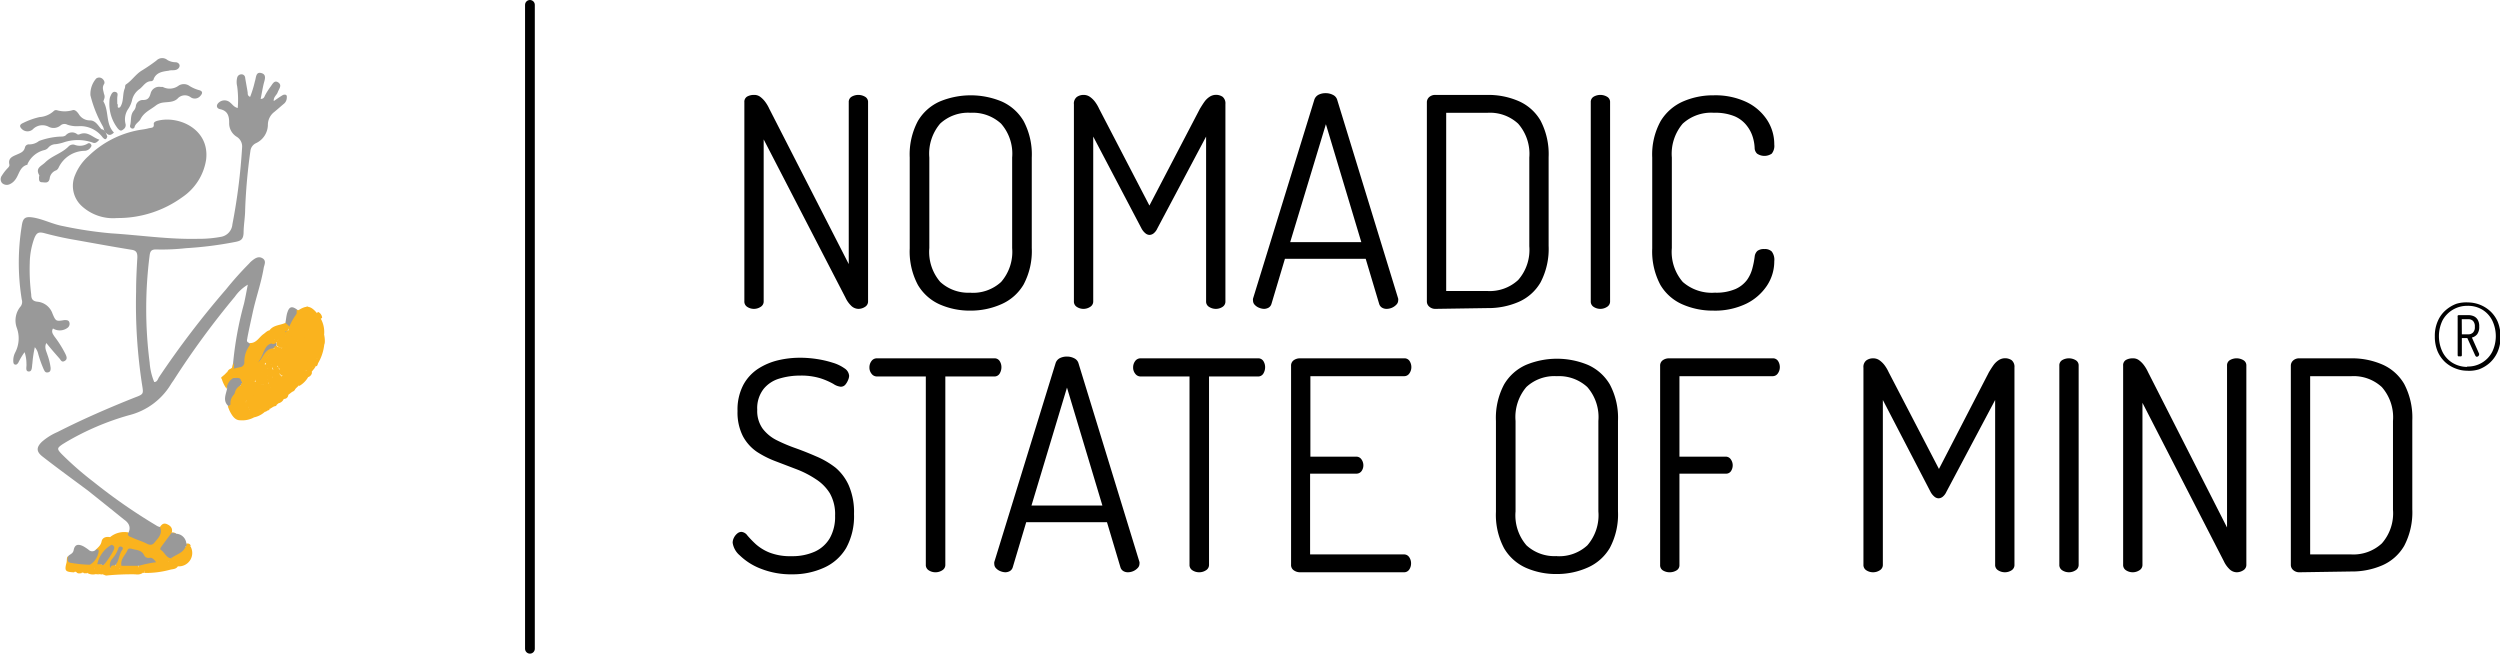 <svg xmlns="http://www.w3.org/2000/svg" viewBox="0 0 256.26 67"><defs><style>.cls-1{fill:none;stroke:#000;stroke-linecap:round;stroke-miterlimit:10;}.cls-2{fill:#fab31e;}.cls-3{fill:#999;}</style></defs><g id="Capa_2" data-name="Capa 2"><g id="Capa_2-2" data-name="Capa 2"><line class="cls-1" x1="54.32" y1="0.5" x2="54.32" y2="66.5"></line><path class="cls-2" d="M13.18,54.58c.12.45.59.33.87.54a7.54,7.54,0,0,0,1,.45.53.53,0,0,0,.79-.22A3.07,3.07,0,0,0,16.41,54c.18-.26.37-.42.71-.27s.59.39.5.82-.33.64-.52.94c-.47.71-.48.73.16,1.35a3.15,3.15,0,0,1,.35.38c.06.35-.31.31-.34.36s.48,0,.31-.4c.32-.52,1-.64,1.33-1.14a.29.29,0,0,1,.18,0c.1,0,.19.11.31.06l.15-.05a1.37,1.37,0,0,1-1.32,2l0,0v0c-.17.29-.49.28-.76.34a9.45,9.45,0,0,1-2.65.34.22.22,0,0,1,0-.18c0-.19,0-.25-.22-.18a.67.67,0,0,1-.2,0,.27.27,0,0,1-.16-.41c.4-.42,1-.27,1.55-.46a2.58,2.58,0,0,1-1.32-.69c-.64-.57-1.18-.42-1.57.34a2.49,2.49,0,0,0-.22.84.44.44,0,0,1-.22.34c-.2,0-.31-.14-.47-.22a.48.48,0,0,1-.12-.16,4.85,4.85,0,0,1,.42-1.39,19.51,19.51,0,0,0-1,1.8c-.39.13-.54-.1-.62-.42,0-.49.4-.77.6-1.15s.35-.66,0-1a.57.57,0,0,1,0-.72A2.28,2.28,0,0,1,13.18,54.58Z"></path><path class="cls-2" d="M10.68,57.83c.17.19.23.57.63.42.07-.27.17-.48.51-.31L12,58l.25.27c.15,0,.17-.16.17-.28a1.62,1.62,0,0,1,1.77,0c0,.21.13.27.31.28s.13.29.15.45a1.05,1.05,0,0,1-.77.15,26.86,26.86,0,0,0-2.84.11.47.47,0,0,1-.42-.1c0-.14-.06-.07-.11,0h-.15a.33.33,0,0,1-.14-.48.8.8,0,0,1,.08-.16,3.07,3.07,0,0,1,.28-.35Z"></path><path class="cls-2" d="M7,57c0,.37.07.56.51.57a16.12,16.12,0,0,1,1.69.17c.15.21.67.13.47.6-.23.18-.53.22-.76.42l-.31,0c-.08-.19-.16-.18-.26,0-.17,0-.35.07-.49-.09s-.17-.07-.26,0c-.9-.05-1-.15-.77-1C6.88,57.37,6.8,57.12,7,57Z"></path><path class="cls-2" d="M9.65,58.27c0-.22-.1-.3-.31-.29s-.17-.14-.13-.28a2.31,2.31,0,0,0,.73-1.33l-.14,0c.24-.26.53-.45.61-.86s.46-.53.87-.45a1.23,1.23,0,0,0,.16.77c-.21.5-.7.76-1,1.22a3,3,0,0,0-.39.75c-.12.22.1.55-.23.68A.25.25,0,0,1,9.65,58.27Z"></path><path class="cls-2" d="M9.65,58.27l.16.15a.3.3,0,0,1,0,.43,1.13,1.13,0,0,1-.88-.13C9,58.23,9.31,58.25,9.65,58.27Z"></path><path class="cls-2" d="M9.8,58.85c0-.14,0-.29,0-.43.29-.14-.18-.48.16-.6a.32.32,0,0,1,.37,0c.21.14-.13.35.06.49l0,0a.94.94,0,0,0-.28.57Z"></path><path class="cls-2" d="M7.6,58.56a1.13,1.13,0,0,1,.12-.18c.11-.1.21-.36.37-.15s-.11.27-.23.37Z"></path><path class="cls-2" d="M8.35,58.69c-.07-.27.07-.52.3-.45s-.12.29,0,.46Z"></path><path class="cls-2" d="M10.1,58.86c-.15-.31-.06-.51.28-.57,0,.19-.14.38,0,.57Z"></path><path class="cls-2" d="M14.68,58.73c-.18-.1-.17-.27-.15-.45h0c.33-.15.4,0,.29.28a.53.53,0,0,0,0,.13Z"></path><path class="cls-2" d="M19.05,56l.06-.29c.22,0,.4,0,.44.29l-.07.06a.51.51,0,0,1-.4,0Z"></path><path class="cls-2" d="M10.54,58.87c0-.14,0-.29.2-.34,0,0,.07,0,.08.08s-.05.22-.17.28A.14.14,0,0,1,10.54,58.87Z"></path><path class="cls-2" d="M18.06,54.72c-.17,0-.35.1-.43-.14A.5.5,0,0,1,18.06,54.72Z"></path><path class="cls-2" d="M17.59,57.23c.27,0,.26.1.11.3s-.64.27-.77.64c-.07-.53.48-.61.67-.94Z"></path><path class="cls-2" d="M14.81,58.57c0-.2-.08-.31-.29-.28,0-.43.28-.28.44-.14S15,58.46,14.81,58.57Z"></path><path class="cls-2" d="M16.43,58.22a.22.22,0,0,1-.25.19c-.08,0-.14,0-.14-.13a.24.24,0,0,1,.22-.24C16.37,58,16.41,58.12,16.43,58.22Z"></path><path class="cls-2" d="M19.08,56.06c.14,0,.28-.13.4,0s0,.28-.11.3S19.17,56.18,19.08,56.06Z"></path><path class="cls-2" d="M18.21,58a.25.25,0,0,1-.1-.41s.1,0,.12,0,0,.26,0,.39Z"></path><path class="cls-2" d="M12.28,58.26c-.18,0-.25-.11-.25-.27C12.27,57.94,12.3,58.07,12.28,58.26Z"></path><path class="cls-2" d="M10.39,57.84l.28,0a.35.35,0,0,1-.27.44C10.16,58.13,10.16,58,10.39,57.84Z"></path><path class="cls-2" d="M13.29,58.59c0,.11-.12.13-.22.11s-.13-.07-.07-.14a.3.3,0,0,1,.17-.1C13.26,58.44,13.29,58.5,13.29,58.59Z"></path><path class="cls-3" d="M13.18,54.58c.26-.57,0-1-.45-1.31-1.24-1-2.48-2-3.74-3C7.46,49.13,5.9,48,4.36,46.8c-.64-.5-.66-.93-.07-1.51a6,6,0,0,1,1.59-1c2.57-1.31,5.22-2.46,7.9-3.53,1-.37.93-.38.77-1.41a54.37,54.37,0,0,1-.6-9.45c0-1.18.06-2.35.13-3.53,0-.48-.11-.7-.61-.77-1.91-.31-3.82-.66-5.72-1-1.07-.18-2.12-.41-3.16-.69-.63-.17-.84-.07-1.08.53a7.74,7.74,0,0,0-.46,2.52,20.5,20.5,0,0,0,.15,3.23c0,.42.13.7.68.74a1.82,1.82,0,0,1,1.51,1.24c.33.77.36.78,1.21.64.23,0,.4,0,.49.18a.5.5,0,0,1-.15.6,1.33,1.33,0,0,1-1.51.08c-.2.35,0,.58.15.82a11.3,11.3,0,0,1,1.13,1.8c.12.26.23.53-.08.71s-.4-.1-.53-.25c-.45-.51-.88-1-1.35-1.59-.23.46,0,.83.11,1.2a6.19,6.19,0,0,1,.33,1.35c0,.19,0,.41-.27.46s-.33-.1-.43-.29a11.6,11.6,0,0,1-.57-1.59,1.59,1.59,0,0,0-.35-.7,11.53,11.53,0,0,0-.25,1.66c-.06.32,0,.85-.38.83s-.19-.51-.23-.79a3.61,3.61,0,0,0-.19-1.19,6.88,6.88,0,0,0-.64,1.07c-.09.13-.17.24-.34.2s-.17-.23-.18-.36a1.81,1.81,0,0,1,.22-.92,3.13,3.13,0,0,0,.14-2.49,2.23,2.23,0,0,1,.41-2.21.78.78,0,0,0,.1-.69,23.55,23.55,0,0,1,0-7.54c.12-.86.38-1,1.25-.85,1,.18,1.94.68,3,.87a41,41,0,0,0,4.93.74c3,.19,5.9.63,8.88.56a12.26,12.26,0,0,0,2.34-.2A1.41,1.41,0,0,0,23.82,23a60.59,60.59,0,0,0,1-7.94A1.16,1.16,0,0,0,24.23,14a1.63,1.63,0,0,1-.74-1.43c0-.65-.13-1.21-.93-1.38-.4-.08-.43-.45-.09-.71a.86.86,0,0,1,1.14.05c.22.17.37.45.76.54a10.29,10.29,0,0,0-.06-2.23,1.83,1.83,0,0,1,0-.87.44.44,0,0,1,.42-.35.37.37,0,0,1,.4.35c.08.51.18,1,.26,1.52,0,.17,0,.34.25.44a11.35,11.35,0,0,0,.49-1.6c.13-.35.07-1,.66-.84s.33.71.23,1.14-.2,1-.3,1.51c.38,0,.39-.29.5-.46a7.11,7.11,0,0,1,.47-.74c.22-.26.4-.78.83-.49s.07.67-.05,1-.44.47-.41.91c.32-.21.6-.42.89-.59a.41.41,0,0,1,.35-.05c.14.07.1.25.09.4a.82.82,0,0,1-.33.55c-.32.27-.63.55-.95.81a1.66,1.66,0,0,0-.65,1.26,2.11,2.11,0,0,1-1.23,1.94,1,1,0,0,0-.56.78,57.58,57.58,0,0,0-.54,6c0,.78-.15,1.56-.16,2.35s-.34.89-.91,1a37.79,37.79,0,0,1-5,.63,22.61,22.61,0,0,1-3.08.13c-.45,0-.58.17-.64.59a43.08,43.08,0,0,0,0,11,6.28,6.28,0,0,0,.47,2c.31,0,.37-.31.49-.5a92.3,92.3,0,0,1,6.87-9,34.46,34.46,0,0,1,2.35-2.63c.07-.07.13-.15.2-.21.35-.3.74-.61,1.18-.35s.19.67.13,1c-.26,1.57-.81,3.07-1.14,4.63-.18.83-.37,1.67-.53,2.51,0,.16-.15.39.11.51a.26.26,0,0,1,.12.42A3.66,3.66,0,0,0,25.24,37c-.16.8-.48,1-1.35.83a.86.86,0,0,1,0-.57,35.54,35.54,0,0,1,1.12-6.13c.14-.61.25-1.23.39-1.95a4.31,4.31,0,0,0-1.33,1.24,84.82,84.82,0,0,0-6.28,8.57c-.1.14-.2.28-.29.43a7,7,0,0,1-4.31,3.15,27.32,27.32,0,0,0-6.46,2.77l-.31.19c-.58.4-.6.48-.11,1a32.76,32.76,0,0,0,3.26,2.85A57.31,57.31,0,0,0,16,53.85a1,1,0,0,0,.4.17c.31.69-.19,1.13-.55,1.58s-.71.16-1.07,0-.87-.31-1.28-.52C13.3,55,13,54.93,13.18,54.58Z"></path><path class="cls-3" d="M12,22.35a4.75,4.75,0,0,1-3.59-1.2,2.81,2.81,0,0,1-.71-3.21A5.23,5.23,0,0,1,9.07,16a10,10,0,0,1,5.13-2.66c.33-.06.67-.09,1-.18s.62,0,.56-.47c0-.22.31-.3.51-.34,2.15-.48,5.22.93,4.86,4a5.68,5.68,0,0,1-2.44,3.86A11.23,11.23,0,0,1,12,22.35Z"></path><path class="cls-3" d="M12.3,11c.42-.58.23-1.32.49-1.94.06-.13,0-.32.13-.41.62-.41,1-1.06,1.65-1.44a17.37,17.37,0,0,0,1.46-1,.83.83,0,0,1,1.13-.06,1.67,1.67,0,0,0,.84.23c.21,0,.41.16.41.35s-.16.38-.41.44-.49,0-.72.08c-.6.08-1.23.16-1.52.82,0,.11-.12.24-.25.25-.57,0-.8.49-1.18.79a1.91,1.91,0,0,0-.81,1.23,2.86,2.86,0,0,1-.36.8,1.89,1.89,0,0,0-.3,1.53.51.51,0,0,1-.2.58c-.21.17-.31.21-.57-.06a4.12,4.12,0,0,1-.87-2.85,1.25,1.25,0,0,1,.11-.5c.1-.22.22-.5.52-.41s.18.35.17.57,0,.43,0,.65C12.18,10.74,11.9,11.17,12.3,11Z"></path><path class="cls-3" d="M10.19,14.32c-.23.23-.41.43-.71.29a4.56,4.56,0,0,0-3,0,4.36,4.36,0,0,1-.78.17,1,1,0,0,0-.72.32.77.77,0,0,1-.42.28,2.56,2.56,0,0,0-1.74,1.43s0,.06,0,.07c-.83.2-.85,1.06-1.29,1.58a1.36,1.36,0,0,1-.51.41.7.7,0,0,1-.82-.12.62.62,0,0,1,0-.76,4.28,4.28,0,0,1,.48-.64c.13-.15.33-.29.28-.49-.14-.63.27-.8.73-1s.77-.3.88-.79A.41.41,0,0,1,3,14.8a1.59,1.59,0,0,0,1-.35A7.37,7.37,0,0,1,6.18,14c.19,0,.4,0,.56-.13a.85.85,0,0,1,1.19-.1.26.26,0,0,0,.21,0C9,13.4,9.48,14.1,10.19,14.32Z"></path><path class="cls-3" d="M16.47,8.91c.07,0,.15,0,.21,0a1.53,1.53,0,0,0,1.64-.14,1,1,0,0,1,1.12.05,3.7,3.7,0,0,0,.93.41c.41.09.44.32.15.62a.73.73,0,0,1-1,.1,1,1,0,0,0-1.33.17c-.43.39-1,.32-1.52.4a1.56,1.56,0,0,0-.74.33c-.55.42-1.19.68-1.53,1.37-.13.26-.5.43-.6.78a.21.21,0,0,1-.28.17.25.25,0,0,1-.19-.28c.15-.51,0-1.08.37-1.53a.91.91,0,0,0,.22-.45.72.72,0,0,1,.76-.66c.49,0,.63-.25.75-.64A.9.9,0,0,1,16.47,8.91Z"></path><path class="cls-3" d="M11,14c-.11.33-.23.35-.48.08a2.85,2.85,0,0,0-2.41-1.15,3,3,0,0,1-1.21-.15.62.62,0,0,0-.71.09A1.1,1.1,0,0,1,5,13a1.38,1.38,0,0,0-1.57.19.82.82,0,0,1-1.14.08c-.26-.23-.37-.47.07-.66A7.5,7.5,0,0,1,4.06,12a2.37,2.37,0,0,0,1.44-.61.34.34,0,0,1,.34-.09,2.83,2.83,0,0,0,1.58,0c.26-.1.49.16.65.39a1.31,1.31,0,0,0,1.15.65c.57,0,.83.53,1.17.9C10.77,13.31,10.87,13.63,11,14Z"></path><path class="cls-3" d="M10.53,12.93A12.35,12.35,0,0,1,9.27,9.77a2.41,2.41,0,0,1,.59-1.72.51.51,0,0,1,.61,0c.18.14.32.38.19.58-.22.36-.06.65,0,1a.65.65,0,0,1,0,.56c0,.07-.08.17-.06.21.59,1,.21,2.3,1.08,3.19-.26.24-.49.35-.76.08C10.62,13.53,10.68,13.16,10.53,12.93Z"></path><path class="cls-3" d="M4,18.18c0-.12.07-.21,0-.26-.38-.73.25-.89.63-1.27.7-.69,1.7-.93,2.38-1.62a.64.64,0,0,1,.6-.2A1.53,1.53,0,0,0,9,14.71a.23.23,0,0,1,.32.08c.13.15,0,.27-.07.38a.78.78,0,0,1-.57.29A3,3,0,0,0,6,17.2a.61.61,0,0,1-.24.26,1,1,0,0,0-.67.85c-.11.53-.5.38-.81.37S4,18.37,4,18.18Z"></path><path class="cls-3" d="M17.6,57.23c-.55,0-.71-.6-1.1-.85-.16-.11,0-.27.06-.38l1.06-1.43h0c.1.17.31,0,.43.14a1.09,1.09,0,0,1,1.05,1,.2.2,0,0,1-.06.29c-.25.68-.95.82-1.46,1.19Z"></path><path class="cls-3" d="M7,57c.17-.2.48-.23.55-.61.11-.57.44-.67,1-.39a4.61,4.61,0,0,1,.54.36.51.51,0,0,0,.72,0c.15-.08.29-.08.31.12a1.89,1.89,0,0,1-.91,1.41,12.74,12.74,0,0,1-1.85-.18C6.87,57.68,6.86,57.33,7,57Z"></path><path class="cls-3" d="M24.08,38.67c.7-.3.7-.3.74.47q.08,0,.06.09a.07.07,0,0,1-.06,0h0c-.07.08,0,.22-.15.27-.17.23-.42.4-.45.72s-.56.6-.49,1.06a.26.26,0,0,1,0,.19.28.28,0,0,1-.35.13c-.57-.56-.21-1.18-.1-1.78C23.23,39,23.31,38.85,24.08,38.67Z"></path><path class="cls-3" d="M29.69,33.53c-.25,0-.52-.05-.44-.42s.09-.76.22-1.12c.19-.57.47-.64,1-.24a.61.61,0,0,1,0,.6Z"></path><path class="cls-3" d="M27.76,35c.15.21.4.09.58.17v.24a1,1,0,0,1-.3.31h0c-.79.43-1.11,1.31-1.84,1.83A12.63,12.63,0,0,1,27.3,35.2C27.38,35.08,27.61,35.07,27.76,35Z"></path><path class="cls-3" d="M14.22,58l-1.77,0c-.15-.69.42-1.1.64-1.65.06-.14.26-.14.4-.1.45.15,1,.09,1.28.65a.49.49,0,0,0,.48.29c.4-.09.55.2.76.44A11.88,11.88,0,0,0,14.22,58Z"></path><path class="cls-3" d="M10.39,57.84l-.42,0a3,3,0,0,1,1.47-2c.36.13.31.35.17.63a8.64,8.64,0,0,1-.93,1.39h0A.18.18,0,0,1,10.39,57.84Z"></path><path class="cls-3" d="M11.82,57.94c-.23,0-.45,0-.51.31a1,1,0,0,1,.22-1,3.14,3.14,0,0,0,.61-1.07.22.22,0,0,1,.3-.14.18.18,0,0,1,.12.28C12.17,56.83,12.23,57.5,11.82,57.94Z"></path><path class="cls-3" d="M29.49,33.86l-.13.23c0,.08-.05.09-.11.06a1.24,1.24,0,0,1-.73-.14C28.82,33.7,29.17,33.84,29.49,33.86Z"></path><path class="cls-2" d="M30.27,39.86a.42.42,0,0,1-.3.29c-.35-.16-.4.06-.42.32a.43.43,0,0,1-.46.42h0a.75.75,0,0,1-.57.45c-.18-.07-.15.07-.16.16s-.15.16-.27.15a.36.36,0,0,0-.47.29c0,.1-.06.12-.15.11-.3,0-.58-.17-.89-.09s-.38.1-.49-.12l0-.07H26a.89.89,0,0,1-.4.2.33.33,0,0,1-.15-.11c0-.28-.17-.5-.23-.74,0-.06,0-.08.1-.07-.11-.07-.06.08-.11.09,0,.35-.19.64-.22,1a.51.51,0,0,1-.53.49c-.31,0-.38-.25-.46-.49a2,2,0,0,1,.06-1.82,1.12,1.12,0,0,1,.51-.77.92.92,0,0,1,.49.07,2.3,2.3,0,0,0,.28.06c.1,0,.28.08.3-.14s-.47-.32,0-.51a.66.66,0,0,1,.28,0,.42.42,0,0,1,.16.09c.11.1.18.23.33.27l.25,0a1.8,1.8,0,0,0,.4,0c.11,0,.2-.11.31-.15a.25.25,0,0,1,.16.06c.14.12.13.3.22.44,0-.06-.06-.09-.05-.15a1.49,1.49,0,0,1,1-1.11c.11,0,.18.27.31,0,.05,0,.06,0,0,0s0,0,0,0l0,0a.11.11,0,0,1-.15,0c-.31-.15-.11-.45-.21-.66s-.19-.23-.25-.36a.68.68,0,0,1,0-.14s0,.1,0,.16a.41.41,0,0,1,0,.19c-.14.21-.33.46-.46,0s-.38-.34-.65-.35c-.17-.17-.27-.36-.05-.55s.51-.78.9-1.06a.27.27,0,0,1,.13-.13c.25-.1.4.26.65.14l.1,0c0-.08-.15-.05-.22-.07s-.35-.08-.43-.27a.62.62,0,0,1,0-.33.47.47,0,0,1,.49-.37c.64,0,.74-.09.74-.93a.88.88,0,0,1,.11-.39,5.76,5.76,0,0,1,.72-1.22,6,6,0,0,1,.77-.55c.24-.18.45-.32.53.23s.53.42.89.16a.72.72,0,0,1,.4.59,1.82,1.82,0,0,1-.33.23,2.24,2.24,0,0,1,.51,1.65c.1.43.19.86-.25,1.19,0,0-.08.08-.07.12.12.81-.17,1.18-.87,1-.24,0-.11.16-.16.07s0,0,.06,0c.55-.13.73.1.62.62-.13.17-.25,0-.38,0s-.13-.12-.17,0,.08.1.08.18c-.09.42-.63,0-.74.4a.35.35,0,0,1-.06.09.24.24,0,0,1,.07-.09c.33-.33.51-.15.65.18a.58.58,0,0,1-.4.45.24.24,0,0,1-.06-.09.37.37,0,0,0,.06.1,2.47,2.47,0,0,1-.88.88C30.26,39.45,30.32,39.71,30.27,39.86Z"></path><path class="cls-2" d="M25.72,39.13c-.18.08-.19.12-.1.14a.27.27,0,0,1,.23.31c-.17.13-.44.07-.58.28l-.15-.12c-.08-.13-.25-.17-.32-.31a.22.22,0,0,1,0-.16c.16-.13-.08-.13-.08-.21-.07-.43-.42-.29-.68-.32s-.74-.16-.71-.67a.52.52,0,0,1,.31-.27.23.23,0,0,1,.32,0,4.61,4.61,0,0,1,.64-.16.5.5,0,0,0,.45-.49,2.76,2.76,0,0,1,.59-1.81s-.06-.12-.09-.18c.73.07,1-.61,1.48-.93.2-.14.35-.33.6-.37s.59.18.5.56.4.75-.29.79c-.5.1-.66.53-.85.92a4,4,0,0,1-.53,1c.55-.41.63-1.39,1.59-1.43.16.25.15.23,0,.31a2.16,2.16,0,0,0-.91,1.33c.15.12.42-.21.49.1s-.15.38-.4.37a.29.29,0,0,0-.34.2c0,.46-.52.23-.64.53a1.21,1.21,0,0,1,0,.19.53.53,0,0,1-.12.38.14.14,0,0,1-.18,0h0C25.91,39,25.82,39,25.72,39.13Z"></path><path class="cls-2" d="M23.63,41.47a1.22,1.22,0,0,1,.59-1.2c0,.12.05.29,0,.35-.5.52,0,1,0,1.55,0,.14,0,.36.29.33s.4-.25.35-.39c-.19-.52.24-.74.43-1.07h0c0,.57.45.13.7.25-.13.25-.69.2-.43.63-.11.18-.09.3.11.41s.4.19.34.47a2.53,2.53,0,0,1-1.4.28c-.45,0-.72-.34-.93-.7s-.22-.48-.33-.72l.29-.18Z"></path><path class="cls-2" d="M27.76,35c.14,0,.29,0,.39-.1,0-.28-.38-.11-.41-.37s.51.1.3-.3c-.09-.17-.35-.17-.41-.38.41-.54,1.08-.5,1.62-.75a2,2,0,0,1,.44.42l-.13.28-.06.08a.5.5,0,0,1-.26.08s-.08,0-.1,0,0,0,.07,0a.26.26,0,0,1,.12.24.41.41,0,0,1,0,.18,1.9,1.9,0,0,1-.41.39l-.09,0a.44.44,0,0,0-.44.3C28.1,35.31,27.87,35.38,27.76,35Z"></path><path class="cls-2" d="M32.33,37.54c0-.42,0-.8-.59-.55-.28.12-.39-.05-.55-.2.17-.26.42.13.59-.12s.36-.36.49.06c0,0,.4.08.2-.13s.48-.35,0-.52c-.16,0,.14-.5.29-.56.56-.24.33-.6.21-1,.08-.08.12-.23.28-.14a4.84,4.84,0,0,1-.89,3.23l0-.06Z"></path><path class="cls-2" d="M30.41,32.35c0-.2,0-.4,0-.6a.21.21,0,0,0,.26,0c.77-.47,1.18-.4,1.78.3l.06.36c-.29-.09-.6.12-.88,0s-.45-.34-.18-.84A4.71,4.71,0,0,0,30.41,32.35Z"></path><path class="cls-2" d="M33.21,34.42l-.28.14c-.12-.33,0-.74-.34-1-.18-.13.23-.28.13-.51-.18,0-.39.25-.54,0,0-.09-.14-.17-.07-.25s.15,0,.24,0,.31-.27.54-.12A2.83,2.83,0,0,1,33.21,34.42Z"></path><path class="cls-2" d="M24.08,38.67a1.34,1.34,0,0,0-.84,1.2,3.4,3.4,0,0,1-.5-1c0-.12.21-.18.15-.35.15-.14.3-.29.44-.44C23.42,38.47,24,38.31,24.08,38.67Z"></path><path class="cls-2" d="M26,42.79c-.11-.24-.36-.31-.57-.41s-.31-.05-.28-.26.25-.17.4-.21l0,0a.71.71,0,0,0,1,0,1.22,1.22,0,0,1,.57.33A2.38,2.38,0,0,1,26,42.79Z"></path><path class="cls-2" d="M31.85,38.23c-.2-.19-.41-.37-.69-.14h0c0-.19-.07-.51.32-.35.19.08.32-.06.48-.08s.22-.1.35,0h0Z"></path><path class="cls-2" d="M27.17,42.22c-.28.05-.42-.13-.58-.3s-.05-.06,0-.09,0,0,0,0a1,1,0,0,1,.87.26Z"></path><path class="cls-2" d="M29.55,40.47c-.26-.23-.14-.44.08-.56s.35,0,.34.24Z"></path><path class="cls-2" d="M30.27,39.86c-.21-.16-.15-.33,0-.49s.15-.17.23-.13.07.22.08.33Z"></path><path class="cls-2" d="M27.62,41.94c0-.15-.17-.31.06-.42s.32-.06.41.13Z"></path><path class="cls-2" d="M28.36,41.5c-.19-.12-.19-.26-.05-.41a.18.18,0,0,1,.26,0c0,.06,0,.17-.05.26Z"></path><path class="cls-2" d="M22.89,38.51c.11.05.32,0,.26.22s-.27.09-.41.13C22.56,38.65,22.8,38.62,22.89,38.51Z"></path><path class="cls-2" d="M24,37.8h-.32c.2-.15.15-.41.29-.59Z"></path><path class="cls-2" d="M26.74,37.94c.12-.11.07-.43.39-.31.14.06.36.22.42,0s-.36,0-.37-.23c.16-.06.21-.42.46-.18s.46.14.3.47c0,.05-.08.22.1.16s.09-.11.14-.17.31,0,.42.14.45.05.19.31,0,.3,0,.44h0c-.61.17-.78.72-1,1.2,0,0,.06,0,.05.07s0,0,0,0a.67.67,0,0,1-.32-.58s0-.06,0-.09.25-.24.32-.39a.57.57,0,0,1,.08-.13c.09,0,.06.08.05,0s-.06-.06-.12,0a.92.92,0,0,1-.33,0,.58.58,0,0,1-.14-.13C27.25,38.17,27,38.11,26.74,37.94Z"></path><path class="cls-2" d="M26.74,37.94c.44,0,.75.06.7.59l0,0h0s0,0,0,0l0,.05a.33.33,0,0,1,0,.22.72.72,0,0,0-.07.43c0,.14,0,.26-.21.28a.45.45,0,0,0-.51,0h-.35a1.67,1.67,0,0,0-.11-.44v-.43c.06-.06.11-.11,0-.16-.16-.44.06-.46.39-.33.07,0,.12.16.19,0A.65.65,0,0,0,26.74,37.94Z"></path><path class="cls-2" d="M29.68,37.36c.35-.3.81-.14,1.31-.31-.4.37.16.76-.19,1.08-.22-.09-.15-.38-.31-.51-.26.25.25.58-.14.87-.13-.34,0-1-.67-.69h0c0-.14,0-.29,0-.44Z"></path><path class="cls-2" d="M26.6,41.79s0,.09,0,.13c0,.4-.34.48-.63.4-.13,0-.61.08-.39-.38.16-.17.31-.37.59-.31h0C26.16,42.06,26.41,41.84,26.6,41.79Z"></path><path class="cls-2" d="M30.72,34.12,29.88,34c-.11-.23.1-.39.17-.58s.13-.11.17-.09.05.13,0,.24c-.09.36.56.16.48.56Z"></path><path class="cls-2" d="M29.56,33.81c.36.47,0,.81-.24,1.15s-.37,0-.54-.08l0,0c.19-.09.27-.29.41-.42h0a.34.34,0,0,0,.1-.3c0-.13.06-.2.15-.26A.18.18,0,0,0,29.56,33.81Z"></path><path class="cls-2" d="M29,36.18c-.19.52-.7,0-.93.42C28.09,35.82,28.69,36.44,29,36.18Z"></path><path class="cls-2" d="M29.49,35.58a.36.36,0,0,1-.27-.15c.26-.11.28-.46.55-.55a.17.17,0,0,1,.16.08C29.72,35.13,29.75,35.5,29.49,35.58Z"></path><path class="cls-2" d="M32.29,34.25l-.59-.55c.05,0,.12-.12.16-.11.3,0,.36.43.66.49A.3.3,0,0,1,32.29,34.25Z"></path><path class="cls-2" d="M30.55,32.8c.1.25.62.13.51.56-.06.27-.25.19-.31,0a.71.71,0,0,0-.3-.36.14.14,0,0,1,0-.23C30.46,32.72,30.51,32.72,30.55,32.8Z"></path><path class="cls-2" d="M30.47,35.06c-.2.24-.21.65-.65.79A1.06,1.06,0,0,1,30.47,35.06Z"></path><path class="cls-2" d="M32.31,37.64l-.35,0c-.1-.14-.28-.14-.55-.24.43-.23.7-.27.92.12A.36.36,0,0,1,32.31,37.64Z"></path><path class="cls-2" d="M28.05,35.73c0-.19.15-.25.3-.31.09.2.28.17.45.18a.21.21,0,0,1,0,.27C28.53,36.08,28.34,35.63,28.05,35.73Z"></path><path class="cls-2" d="M30.55,32.8h-.14c0-.31.32-.36.5-.62C31.05,32.64,30.75,32.69,30.55,32.8Z"></path><path class="cls-2" d="M25.27,39.86c0-.42.37-.22.58-.28.15.12.16.27,0,.24S25.45,39.88,25.27,39.86Z"></path><path class="cls-2" d="M30.41,34.3c-.1.19-.17.44-.45.38a.16.16,0,0,1-.08-.1C29.94,34.3,30.2,34.36,30.41,34.3Z"></path><path class="cls-2" d="M25.57,40.46c-.17,0-.37-.06-.2-.31s.2-.16.31-.07c.26.2-.15.23-.11.38Z"></path><path class="cls-2" d="M29,38.54c0-.2.08-.33.3-.27a.16.16,0,0,1,.12.22c-.1.25-.29,0-.42,0Z"></path><path class="cls-2" d="M28.84,35.87l0-.27.54.2C29.21,36.13,29,36,28.84,35.87Z"></path><path class="cls-2" d="M30.37,36.63c-.22-.11-.47-.09-.43-.29s.21-.19.32,0S30.31,36.46,30.37,36.63Z"></path><path class="cls-2" d="M29.08,36.87a.72.72,0,0,1,.36-.62A.94.94,0,0,1,29.08,36.87Z"></path><path class="cls-2" d="M29.09,40.89c-.13,0-.33,0-.23-.21s.14-.29.3-.16-.07.24-.07.37Z"></path><path class="cls-2" d="M25.57,40.46c.14.06.35-.08.42.15,0,0,0,.18-.06.18-.21,0-.36-.09-.36-.33Z"></path><path class="cls-2" d="M26.69,39.89c0,.15-.17.13-.28.12s-.16-.06-.16-.09a.21.21,0,0,1,.24-.2C26.59,39.73,26.68,39.75,26.69,39.89Z"></path><path class="cls-2" d="M27.33,39.28c-.11,0-.25,0-.27-.17s.15-.21.27-.27c.2.1.3.22.14.44h-.14Z"></path><path class="cls-2" d="M24.67,39.55c0-.1,0-.22.15-.27.1.15.35.21.3.46C25,39.74,24.77,39.75,24.67,39.55Z"></path><path class="cls-2" d="M26.15,39.12c.41.06.19.26.11.44a.42.42,0,0,1-.26-.43Z"></path><path class="cls-2" d="M31.08,35.14c-.11,0-.17,0-.16-.14a.15.15,0,0,1,.16-.12c.11,0,.19.06.15.18S31.12,35.12,31.08,35.14Z"></path><path class="cls-2" d="M30.87,35.5c0,.14-.11.19-.21.15a.23.23,0,0,1-.08-.17.16.16,0,0,1,.21-.13S30.85,35.46,30.87,35.5Z"></path><path class="cls-2" d="M30.69,36.23c.09,0,.13.05.15.12a.14.14,0,0,1-.1.21c-.09,0-.13-.05-.15-.11A.16.16,0,0,1,30.69,36.23Z"></path><path class="cls-2" d="M28.6,37.79c-.16,0-.33.06-.42-.14a.61.61,0,0,0,.05-.12c0-.1.07-.1.13,0S28.66,37.58,28.6,37.79Z"></path><path class="cls-2" d="M29.42,37.5l.26.3h0c0,.12,0,.29-.17.25s-.1-.24-.12-.38S29.34,37.55,29.42,37.5Z"></path><path class="cls-2" d="M31.38,32.63c0,.1-.07.22-.19.26s-.13,0-.09-.12a.59.59,0,0,1,.14-.23C31.29,32.5,31.36,32.54,31.38,32.63Z"></path><path class="cls-2" d="M29.92,36.73c0,.09,0,.15-.11.14a.3.3,0,0,1-.17-.1c-.06-.06,0-.12.06-.14A.16.16,0,0,1,29.92,36.73Z"></path><path class="cls-2" d="M28.36,37.51l-.13,0a1.66,1.66,0,0,1-.06-.21c0-.08-.28-.13-.05-.24s.19,0,.22.14A2.64,2.64,0,0,1,28.36,37.51Z"></path><path class="cls-2" d="M27.79,39.85a.43.43,0,0,1,0-.11c.12,0,.24-.17.36,0a.13.13,0,0,1,0,.12C28,40,27.9,39.9,27.79,39.85Z"></path><path class="cls-2" d="M29.42,37.5l0,.17c-.12,0-.36.06-.34-.1S29.27,37.36,29.42,37.5Z"></path><path class="cls-2" d="M28.89,37.2c0,.08-.06.14-.14.12s-.07-.06-.07-.09a.11.11,0,0,1,.14-.12S28.87,37.17,28.89,37.2Z"></path><path class="cls-2" d="M31.45,38.69a.21.21,0,0,1-.1-.35s.09-.05.11,0,0,.25,0,.38Z"></path><path class="cls-2" d="M29.69,37.36c-.12-.07-.28-.1-.27-.28s.07-.07.09-.07.17.21.17.35Z"></path><path class="cls-2" d="M30.62,36.85c-.12.1-.31.14-.35,0s.14-.1.24-.09S30.58,36.82,30.62,36.85Z"></path><path class="cls-2" d="M26.61,39.57c.17-.26.34-.25.51,0Z"></path><path class="cls-2" d="M26.82,41.15c0,.07-.08.14-.15.11a.23.23,0,0,1-.08-.16c0-.07,0-.14.14-.11A.14.14,0,0,1,26.82,41.15Z"></path><path class="cls-2" d="M27.3,41.35c0,.06-.1.1-.17.06a.12.12,0,0,1-.05-.11.13.13,0,0,1,.17-.07A.08.08,0,0,1,27.3,41.35Z"></path><path class="cls-2" d="M29,38.54l.06.25c-.06,0-.14.06-.19,0s0-.19,0-.29H29Z"></path><path class="cls-2" d="M26.16,41.63c0-.11,0-.25.18-.24s.07.06.07.09c0,.18-.15.12-.25.14Z"></path><path class="cls-2" d="M30.79,34.72a.39.39,0,0,1-.16.07c-.07,0-.14-.07-.11-.14s.11-.07.17-.08S30.85,34.58,30.79,34.72Z"></path><path class="cls-2" d="M31.44,34.54c0,.07-.05.14-.14.12a.13.13,0,0,1-.07-.1.1.1,0,0,1,.13-.11S31.41,34.51,31.44,34.54Z"></path><path class="cls-2" d="M30.72,34.13c.12,0,.28-.1.35.08,0,0,0,.09-.06.11-.2.09-.23-.08-.29-.2Z"></path><path class="cls-2" d="M27.32,40.58s-.06-.08-.05-.1.07-.12.15-.08a.15.15,0,0,1,0,.13S27.37,40.56,27.32,40.58Z"></path><path class="cls-2" d="M26.56,40.54s0-.08.06-.08a.58.58,0,0,1,.18,0s0,.07-.05.08A.13.13,0,0,1,26.56,40.54Z"></path><path class="cls-2" d="M31.16,38.09l0,.39c-.19-.19-.09-.29,0-.39Z"></path><path class="cls-2" d="M25.28,41a.2.2,0,0,1,.28-.12s.05.08,0,.09-.21,0-.32,0Z"></path><path class="cls-2" d="M31.69,33.33a1,1,0,0,1-.21.06s-.07,0-.11-.08.13-.07.19-.07S31.64,33.29,31.69,33.33Z"></path><path class="cls-2" d="M25.72,39.13c0-.11.09-.2.18-.2s.11.12.1.2Z"></path><path class="cls-2" d="M26.15,38.53c.06-.09.11-.21.26-.17s0,.08,0,.12c0,.21-.15.21-.3.21Z"></path><path class="cls-2" d="M24.4,37.92s.08.09.09.15-.07.11-.13,0a.28.28,0,0,1-.09-.18S24.33,37.88,24.4,37.92Z"></path><path class="cls-2" d="M24.82,39.27a.19.19,0,0,1,0-.13c.11,0,.29-.09.3.09S24.93,39.27,24.82,39.27Z"></path><path class="cls-2" d="M23.63,41.47c.11,0,.25,0,.24.2a.06.06,0,0,1-.05,0c-.17,0-.15-.14-.19-.25Z"></path><path class="cls-2" d="M29.24,34.42c0,.26-.1.44-.41.42C28.92,34.65,28.94,34.4,29.24,34.42Z"></path><path class="cls-2" d="M29.25,34.15a.13.13,0,0,1,.11-.06c.22.2,0,.25-.12.33Z"></path><path class="cls-2" d="M27.47,39.28a.74.74,0,0,0-.14-.44c0-.1,0-.21,0-.31h.15c.12.13.31,0,.44.14C28.12,39.14,27.6,39.07,27.47,39.28Z"></path><path class="cls-2" d="M27.91,38.68c-.18.06-.42.31-.44-.14.15,0,.3-.25.45,0,0,0,.07.07,0,.1a.07.07,0,0,1-.06,0Z"></path><path class="cls-2" d="M27.91,38.68a.34.34,0,0,1,0-.14c.09,0,.21-.18.24,0S28,38.69,27.91,38.68Z"></path><path class="cls-2" d="M27.32,38.53c-.13,0-.25.21-.38.06s0-.21.13-.26.22.07.25.21Z"></path><path class="cls-2" d="M26.64,38.64a.13.13,0,0,1,.09.17.17.17,0,0,1-.18.17c-.07,0-.17,0-.13-.09A1.31,1.31,0,0,1,26.64,38.64Z"></path><path d="M252.89,38a3.18,3.18,0,0,1-1.16-.22,3.35,3.35,0,0,1-1.08-.65,3.31,3.31,0,0,1-.78-1.1,3.9,3.9,0,0,1-.29-1.55,3.68,3.68,0,0,1,.31-1.58,3.07,3.07,0,0,1,.81-1.11,3.58,3.58,0,0,1,1.09-.65A3.49,3.49,0,0,1,253,31a3.41,3.41,0,0,1,2.23.87,3.2,3.2,0,0,1,.79,1.1,3.93,3.93,0,0,1,.29,1.55,3.65,3.65,0,0,1-.31,1.58,3.32,3.32,0,0,1-.81,1.11,3.5,3.5,0,0,1-1.09.65A3.3,3.3,0,0,1,252.89,38Zm0-.43a2.79,2.79,0,0,0,2.57-1.5,3.71,3.71,0,0,0,0-3.23,2.73,2.73,0,0,0-1-1.09,2.8,2.8,0,0,0-1.52-.4,2.86,2.86,0,0,0-2.57,1.49,3.73,3.73,0,0,0,0,3.24,2.75,2.75,0,0,0,1,1.1A2.91,2.91,0,0,0,252.89,37.61Zm1-1a.14.14,0,0,1-.12-.06.64.64,0,0,1-.08-.14l-.78-1.72h-.56V36.4a.13.13,0,0,1-.06.12.26.26,0,0,1-.15,0,.29.29,0,0,1-.16,0,.13.13,0,0,1-.06-.12V32.47a.17.17,0,0,1,0-.11.17.17,0,0,1,.11-.06H253a1.43,1.43,0,0,1,.56.11.89.89,0,0,1,.41.36,1.27,1.27,0,0,1,.16.7,1.24,1.24,0,0,1-.21.79,1,1,0,0,1-.54.34l.74,1.66s0,.07,0,.08a.23.23,0,0,1-.08.16A.25.25,0,0,1,253.9,36.57Zm-1.54-2.3H253a.67.67,0,0,0,.49-.18.76.76,0,0,0,.19-.59.8.8,0,0,0-.19-.61.67.67,0,0,0-.49-.17h-.66Z"></path><path d="M77.29,31.66a1.24,1.24,0,0,1-.69-.2.64.64,0,0,1-.3-.58V10.48a.62.62,0,0,1,.3-.59,1.41,1.41,0,0,1,.69-.16,1,1,0,0,1,.63.19,2.46,2.46,0,0,1,.51.51,3.8,3.8,0,0,1,.42.71L87,27.07V10.48a.62.62,0,0,1,.3-.57,1.37,1.37,0,0,1,1.36,0,.61.61,0,0,1,.32.57v20.4a.64.64,0,0,1-.32.58,1.25,1.25,0,0,1-.67.2,1.08,1.08,0,0,1-.77-.35,2.73,2.73,0,0,1-.55-.79L78.28,14.29V30.88a.64.64,0,0,1-.32.58A1.25,1.25,0,0,1,77.29,31.66Z"></path><path d="M99.49,31.84a7.64,7.64,0,0,1-3.15-.63,4.92,4.92,0,0,1-2.25-2,7.28,7.28,0,0,1-.84-3.75V16.15a7.28,7.28,0,0,1,.84-3.75,4.92,4.92,0,0,1,2.25-2,8.27,8.27,0,0,1,6.33,0,4.92,4.92,0,0,1,2.25,2,7.28,7.28,0,0,1,.84,3.75v9.27a7.28,7.28,0,0,1-.84,3.75,4.92,4.92,0,0,1-2.25,2A7.71,7.71,0,0,1,99.49,31.84Zm0-1.83a4.26,4.26,0,0,0,3.13-1.11,4.71,4.71,0,0,0,1.13-3.48V16.15a4.67,4.67,0,0,0-1.14-3.48,4.28,4.28,0,0,0-3.12-1.11,4.22,4.22,0,0,0-3.12,1.11,4.75,4.75,0,0,0-1.11,3.48v9.27a4.71,4.71,0,0,0,1.12,3.48A4.24,4.24,0,0,0,99.49,30Z"></path><path d="M111.07,31.66a1.24,1.24,0,0,1-.69-.2.64.64,0,0,1-.3-.58V10.69a.85.85,0,0,1,.3-.75,1.17,1.17,0,0,1,.69-.21,1.1,1.1,0,0,1,.64.19,2.31,2.31,0,0,1,.53.51,3.8,3.8,0,0,1,.42.71l5.16,9.93L123,11.14c.16-.26.31-.5.46-.71a2,2,0,0,1,.53-.51,1.21,1.21,0,0,1,1.33,0,.88.88,0,0,1,.29.75V30.88a.64.64,0,0,1-.3.58,1.24,1.24,0,0,1-.69.2,1.28,1.28,0,0,1-.68-.2.63.63,0,0,1-.31-.58V14l-5,9.42a1.36,1.36,0,0,1-.39.51.72.72,0,0,1-.42.15.69.69,0,0,1-.39-.15,1.63,1.63,0,0,1-.42-.51L112.06,14V30.88a.64.64,0,0,1-.32.58A1.25,1.25,0,0,1,111.07,31.66Z"></path><path d="M129.58,31.66a1.42,1.42,0,0,1-.51-.11,1.19,1.19,0,0,1-.45-.3.61.61,0,0,1-.18-.43.66.66,0,0,1,0-.21l6.27-20.34a.88.88,0,0,1,.45-.56,1.58,1.58,0,0,1,.72-.16,1.61,1.61,0,0,1,.76.18.82.82,0,0,1,.44.54l6.24,20.34a.57.57,0,0,1,0,.18.61.61,0,0,1-.18.43,1.36,1.36,0,0,1-.45.32,1.39,1.39,0,0,1-.57.12.89.89,0,0,1-.45-.12.67.67,0,0,1-.3-.39l-1.38-4.62h-8.28l-1.38,4.62a.67.67,0,0,1-.3.39A1,1,0,0,1,129.58,31.66Zm2.67-6.84h7.29l-3.63-12.09Z"></path><path d="M147.16,31.66a.93.93,0,0,1-.66-.23.69.69,0,0,1-.24-.52V10.48a.71.71,0,0,1,.24-.53.92.92,0,0,1,.66-.22h5.31a7.8,7.8,0,0,1,3.19.63,4.82,4.82,0,0,1,2.25,2,7.39,7.39,0,0,1,.83,3.75v9.09a7.39,7.39,0,0,1-.83,3.75,4.82,4.82,0,0,1-2.25,2,7.8,7.8,0,0,1-3.19.63Zm1.08-1.83h4.23a4.29,4.29,0,0,0,3.15-1.13,4.67,4.67,0,0,0,1.14-3.46V16.15a4.69,4.69,0,0,0-1.14-3.47,4.25,4.25,0,0,0-3.12-1.12h-4.26Z"></path><path d="M164.05,31.66a1.24,1.24,0,0,1-.69-.2.64.64,0,0,1-.3-.58V10.48a.62.62,0,0,1,.3-.57,1.37,1.37,0,0,1,1.36,0,.61.61,0,0,1,.32.57v20.4a.64.64,0,0,1-.32.58A1.25,1.25,0,0,1,164.05,31.66Z"></path><path d="M175.6,31.84a7.7,7.7,0,0,1-3.12-.63,4.89,4.89,0,0,1-2.28-2,7.28,7.28,0,0,1-.84-3.75V16.15a7.08,7.08,0,0,1,.87-3.75,5.06,5.06,0,0,1,2.29-2,7.69,7.69,0,0,1,3.14-.63,7.45,7.45,0,0,1,3.36.69,5.2,5.2,0,0,1,2.11,1.83,4.56,4.56,0,0,1,.74,2.52,1.26,1.26,0,0,1-.26.94,1.34,1.34,0,0,1-1.5,0,.83.83,0,0,1-.25-.52,4.34,4.34,0,0,0-.17-1.1,3.56,3.56,0,0,0-.6-1.2,3.15,3.15,0,0,0-1.26-1,5.2,5.2,0,0,0-2.14-.37,4.31,4.31,0,0,0-3.21,1.12,4.77,4.77,0,0,0-1.11,3.47v9.27a4.71,4.71,0,0,0,1.12,3.48A4.5,4.5,0,0,0,175.78,30a5,5,0,0,0,2.13-.38,3,3,0,0,0,1.17-.93,3.63,3.63,0,0,0,.55-1.2,8.7,8.7,0,0,0,.23-1.18.94.94,0,0,1,.28-.59,1.08,1.08,0,0,1,.71-.19,1,1,0,0,1,.76.25,1.4,1.4,0,0,1,.26,1,4.5,4.5,0,0,1-.75,2.5A5.39,5.39,0,0,1,179,31.13,7.39,7.39,0,0,1,175.6,31.84Z"></path><path d="M81.25,58.87a8.43,8.43,0,0,1-3.3-.59,6.35,6.35,0,0,1-2.12-1.35,2.09,2.09,0,0,1-.73-1.3,1.13,1.13,0,0,1,.13-.51,1.29,1.29,0,0,1,.35-.44.67.67,0,0,1,.42-.16.84.84,0,0,1,.61.37,10.71,10.71,0,0,0,.84.87,4.8,4.8,0,0,0,1.4.87,5.82,5.82,0,0,0,2.28.38,5.61,5.61,0,0,0,2.4-.47,3.42,3.42,0,0,0,1.53-1.38,4.44,4.44,0,0,0,.54-2.29,4.34,4.34,0,0,0-.54-2.31,4.57,4.57,0,0,0-1.43-1.44,9.93,9.93,0,0,0-1.93-1l-2.12-.81a9.89,9.89,0,0,1-2-1,4.51,4.51,0,0,1-1.44-1.62,5.37,5.37,0,0,1-.54-2.56,5.44,5.44,0,0,1,.6-2.69,4.57,4.57,0,0,1,1.54-1.66,6.57,6.57,0,0,1,2.06-.86A9.62,9.62,0,0,1,82,36.67a11.35,11.35,0,0,1,1.72.13,10.68,10.68,0,0,1,1.64.38,4.13,4.13,0,0,1,1.21.58,1,1,0,0,1,.47.77,1.18,1.18,0,0,1-.11.43,1.72,1.72,0,0,1-.28.47.6.6,0,0,1-.48.21,1.67,1.67,0,0,1-.75-.29,7.34,7.34,0,0,0-1.31-.57A6.69,6.69,0,0,0,82,38.5a7.28,7.28,0,0,0-2.09.3,3.25,3.25,0,0,0-1.63,1.06A3.2,3.2,0,0,0,77.62,42a3.11,3.11,0,0,0,.55,1.93,4.11,4.11,0,0,0,1.44,1.19,16.64,16.64,0,0,0,1.94.82c.7.25,1.4.53,2.11.84a8.7,8.7,0,0,1,2,1.17A5.14,5.14,0,0,1,87,49.75a6.89,6.89,0,0,1,.54,2.94,6.75,6.75,0,0,1-.81,3.49,5,5,0,0,1-2.24,2A7.71,7.71,0,0,1,81.25,58.87Z"></path><path d="M95.89,58.66a1.24,1.24,0,0,1-.69-.2.64.64,0,0,1-.3-.58V38.59h-5a.68.68,0,0,1-.57-.29,1,1,0,0,1-.21-.64,1.07,1.07,0,0,1,.21-.65.67.67,0,0,1,.57-.28h12a.62.62,0,0,1,.57.28,1.15,1.15,0,0,1,.18.62,1.26,1.26,0,0,1-.18.66.62.62,0,0,1-.57.3h-5V57.88a.64.64,0,0,1-.32.58A1.25,1.25,0,0,1,95.89,58.66Z"></path><path d="M103.06,58.66a1.42,1.42,0,0,1-.51-.11,1.19,1.19,0,0,1-.45-.3.61.61,0,0,1-.18-.43.66.66,0,0,1,0-.21l6.27-20.34a.88.88,0,0,1,.45-.56,1.58,1.58,0,0,1,.72-.16,1.61,1.61,0,0,1,.76.18.82.82,0,0,1,.44.54l6.24,20.34a.57.57,0,0,1,0,.18.61.61,0,0,1-.18.43,1.36,1.36,0,0,1-.45.32,1.39,1.39,0,0,1-.57.12.89.89,0,0,1-.45-.12.67.67,0,0,1-.3-.39l-1.38-4.62h-8.28l-1.38,4.62a.67.67,0,0,1-.3.39A1,1,0,0,1,103.06,58.66Zm2.67-6.84H113l-3.63-12.09Z"></path><path d="M122.92,58.66a1.24,1.24,0,0,1-.69-.2.64.64,0,0,1-.3-.58V38.59h-5a.68.68,0,0,1-.57-.29,1,1,0,0,1-.21-.64,1.07,1.07,0,0,1,.21-.65.67.67,0,0,1,.57-.28h12a.62.62,0,0,1,.57.28,1.15,1.15,0,0,1,.18.62,1.26,1.26,0,0,1-.18.66.62.62,0,0,1-.57.3h-5V57.88a.64.64,0,0,1-.32.58A1.25,1.25,0,0,1,122.92,58.66Z"></path><path d="M133.24,58.66a1.09,1.09,0,0,1-.62-.2.65.65,0,0,1-.28-.58V37.51a.67.67,0,0,1,.28-.59,1.08,1.08,0,0,1,.62-.19h10.68a.62.62,0,0,1,.57.28,1.15,1.15,0,0,1,.18.62,1.1,1.1,0,0,1-.2.64.63.63,0,0,1-.55.29h-9.6v8.25H139a.63.63,0,0,1,.55.27,1.05,1.05,0,0,1,.2.63,1,1,0,0,1-.18.57.64.64,0,0,1-.57.27h-4.71v8.28h9.6a.63.63,0,0,1,.55.27,1.1,1.1,0,0,1,.2.66,1.11,1.11,0,0,1-.18.61.63.63,0,0,1-.57.29Z"></path><path d="M159.58,58.84a7.64,7.64,0,0,1-3.15-.63,4.92,4.92,0,0,1-2.25-2,7.28,7.28,0,0,1-.84-3.75V43.15a7.28,7.28,0,0,1,.84-3.75,4.92,4.92,0,0,1,2.25-2,8.27,8.27,0,0,1,6.33,0,4.92,4.92,0,0,1,2.25,2,7.28,7.28,0,0,1,.84,3.75v9.27a7.28,7.28,0,0,1-.84,3.75,4.92,4.92,0,0,1-2.25,2A7.71,7.71,0,0,1,159.58,58.84Zm0-1.83a4.26,4.26,0,0,0,3.13-1.11,4.71,4.71,0,0,0,1.13-3.48V43.15a4.67,4.67,0,0,0-1.14-3.48,4.28,4.28,0,0,0-3.12-1.11,4.22,4.22,0,0,0-3.12,1.11,4.75,4.75,0,0,0-1.11,3.48v9.27a4.71,4.71,0,0,0,1.12,3.48A4.24,4.24,0,0,0,159.58,57Z"></path><path d="M171.16,58.66a1.31,1.31,0,0,1-.69-.18.62.62,0,0,1-.3-.57V37.51a.67.67,0,0,1,.28-.59,1.08,1.08,0,0,1,.62-.19h10.62a.62.62,0,0,1,.57.28,1.15,1.15,0,0,1,.18.62,1.1,1.1,0,0,1-.2.64.63.63,0,0,1-.55.29h-9.54v8.25h4.74a.61.61,0,0,1,.52.27,1.05,1.05,0,0,1,.2.63,1.08,1.08,0,0,1-.17.57.59.59,0,0,1-.55.27h-4.74v9.36a.61.61,0,0,1-.32.57A1.32,1.32,0,0,1,171.16,58.66Z"></path><path d="M192,58.66a1.24,1.24,0,0,1-.69-.2.64.64,0,0,1-.3-.58V37.69a.85.85,0,0,1,.3-.75,1.17,1.17,0,0,1,.69-.21,1.1,1.1,0,0,1,.64.19,2.31,2.31,0,0,1,.53.51,3.8,3.8,0,0,1,.42.71l5.16,9.93,5.13-9.93c.16-.26.31-.5.46-.71a2,2,0,0,1,.53-.51,1.21,1.21,0,0,1,1.33,0,.88.88,0,0,1,.29.75V57.88a.64.64,0,0,1-.3.58,1.24,1.24,0,0,1-.69.2,1.28,1.28,0,0,1-.68-.2.63.63,0,0,1-.31-.58V41l-5,9.42a1.36,1.36,0,0,1-.39.51.72.72,0,0,1-.42.15.69.69,0,0,1-.39-.15,1.63,1.63,0,0,1-.42-.51L193,41V57.88a.64.64,0,0,1-.32.58A1.25,1.25,0,0,1,192,58.66Z"></path><path d="M212.08,58.66a1.24,1.24,0,0,1-.69-.2.64.64,0,0,1-.3-.58V37.48a.62.62,0,0,1,.3-.57,1.37,1.37,0,0,1,1.36,0,.61.61,0,0,1,.32.57v20.4a.64.64,0,0,1-.32.58A1.25,1.25,0,0,1,212.08,58.66Z"></path><path d="M218.62,58.66a1.24,1.24,0,0,1-.69-.2.64.64,0,0,1-.3-.58V37.48a.62.62,0,0,1,.3-.59,1.41,1.41,0,0,1,.69-.16,1,1,0,0,1,.63.19,2.46,2.46,0,0,1,.51.51,3.8,3.8,0,0,1,.42.71l8.1,15.93V37.48a.62.62,0,0,1,.3-.57,1.37,1.37,0,0,1,1.36,0,.61.61,0,0,1,.32.57v20.4a.64.64,0,0,1-.32.58,1.25,1.25,0,0,1-.67.2,1.08,1.08,0,0,1-.77-.35,2.73,2.73,0,0,1-.55-.79l-8.34-16.23V57.88a.64.64,0,0,1-.32.58A1.25,1.25,0,0,1,218.62,58.66Z"></path><path d="M235.72,58.66a.93.93,0,0,1-.66-.23.69.69,0,0,1-.24-.52V37.48a.71.71,0,0,1,.24-.53.92.92,0,0,1,.66-.22H241a7.8,7.8,0,0,1,3.19.63,4.82,4.82,0,0,1,2.25,2,7.39,7.39,0,0,1,.83,3.75v9.09a7.39,7.39,0,0,1-.83,3.75,4.82,4.82,0,0,1-2.25,2,7.8,7.8,0,0,1-3.19.63Zm1.08-1.83H241a4.29,4.29,0,0,0,3.15-1.13,4.67,4.67,0,0,0,1.14-3.46V43.15a4.69,4.69,0,0,0-1.14-3.47,4.25,4.25,0,0,0-3.12-1.12H236.8Z"></path></g></g></svg>